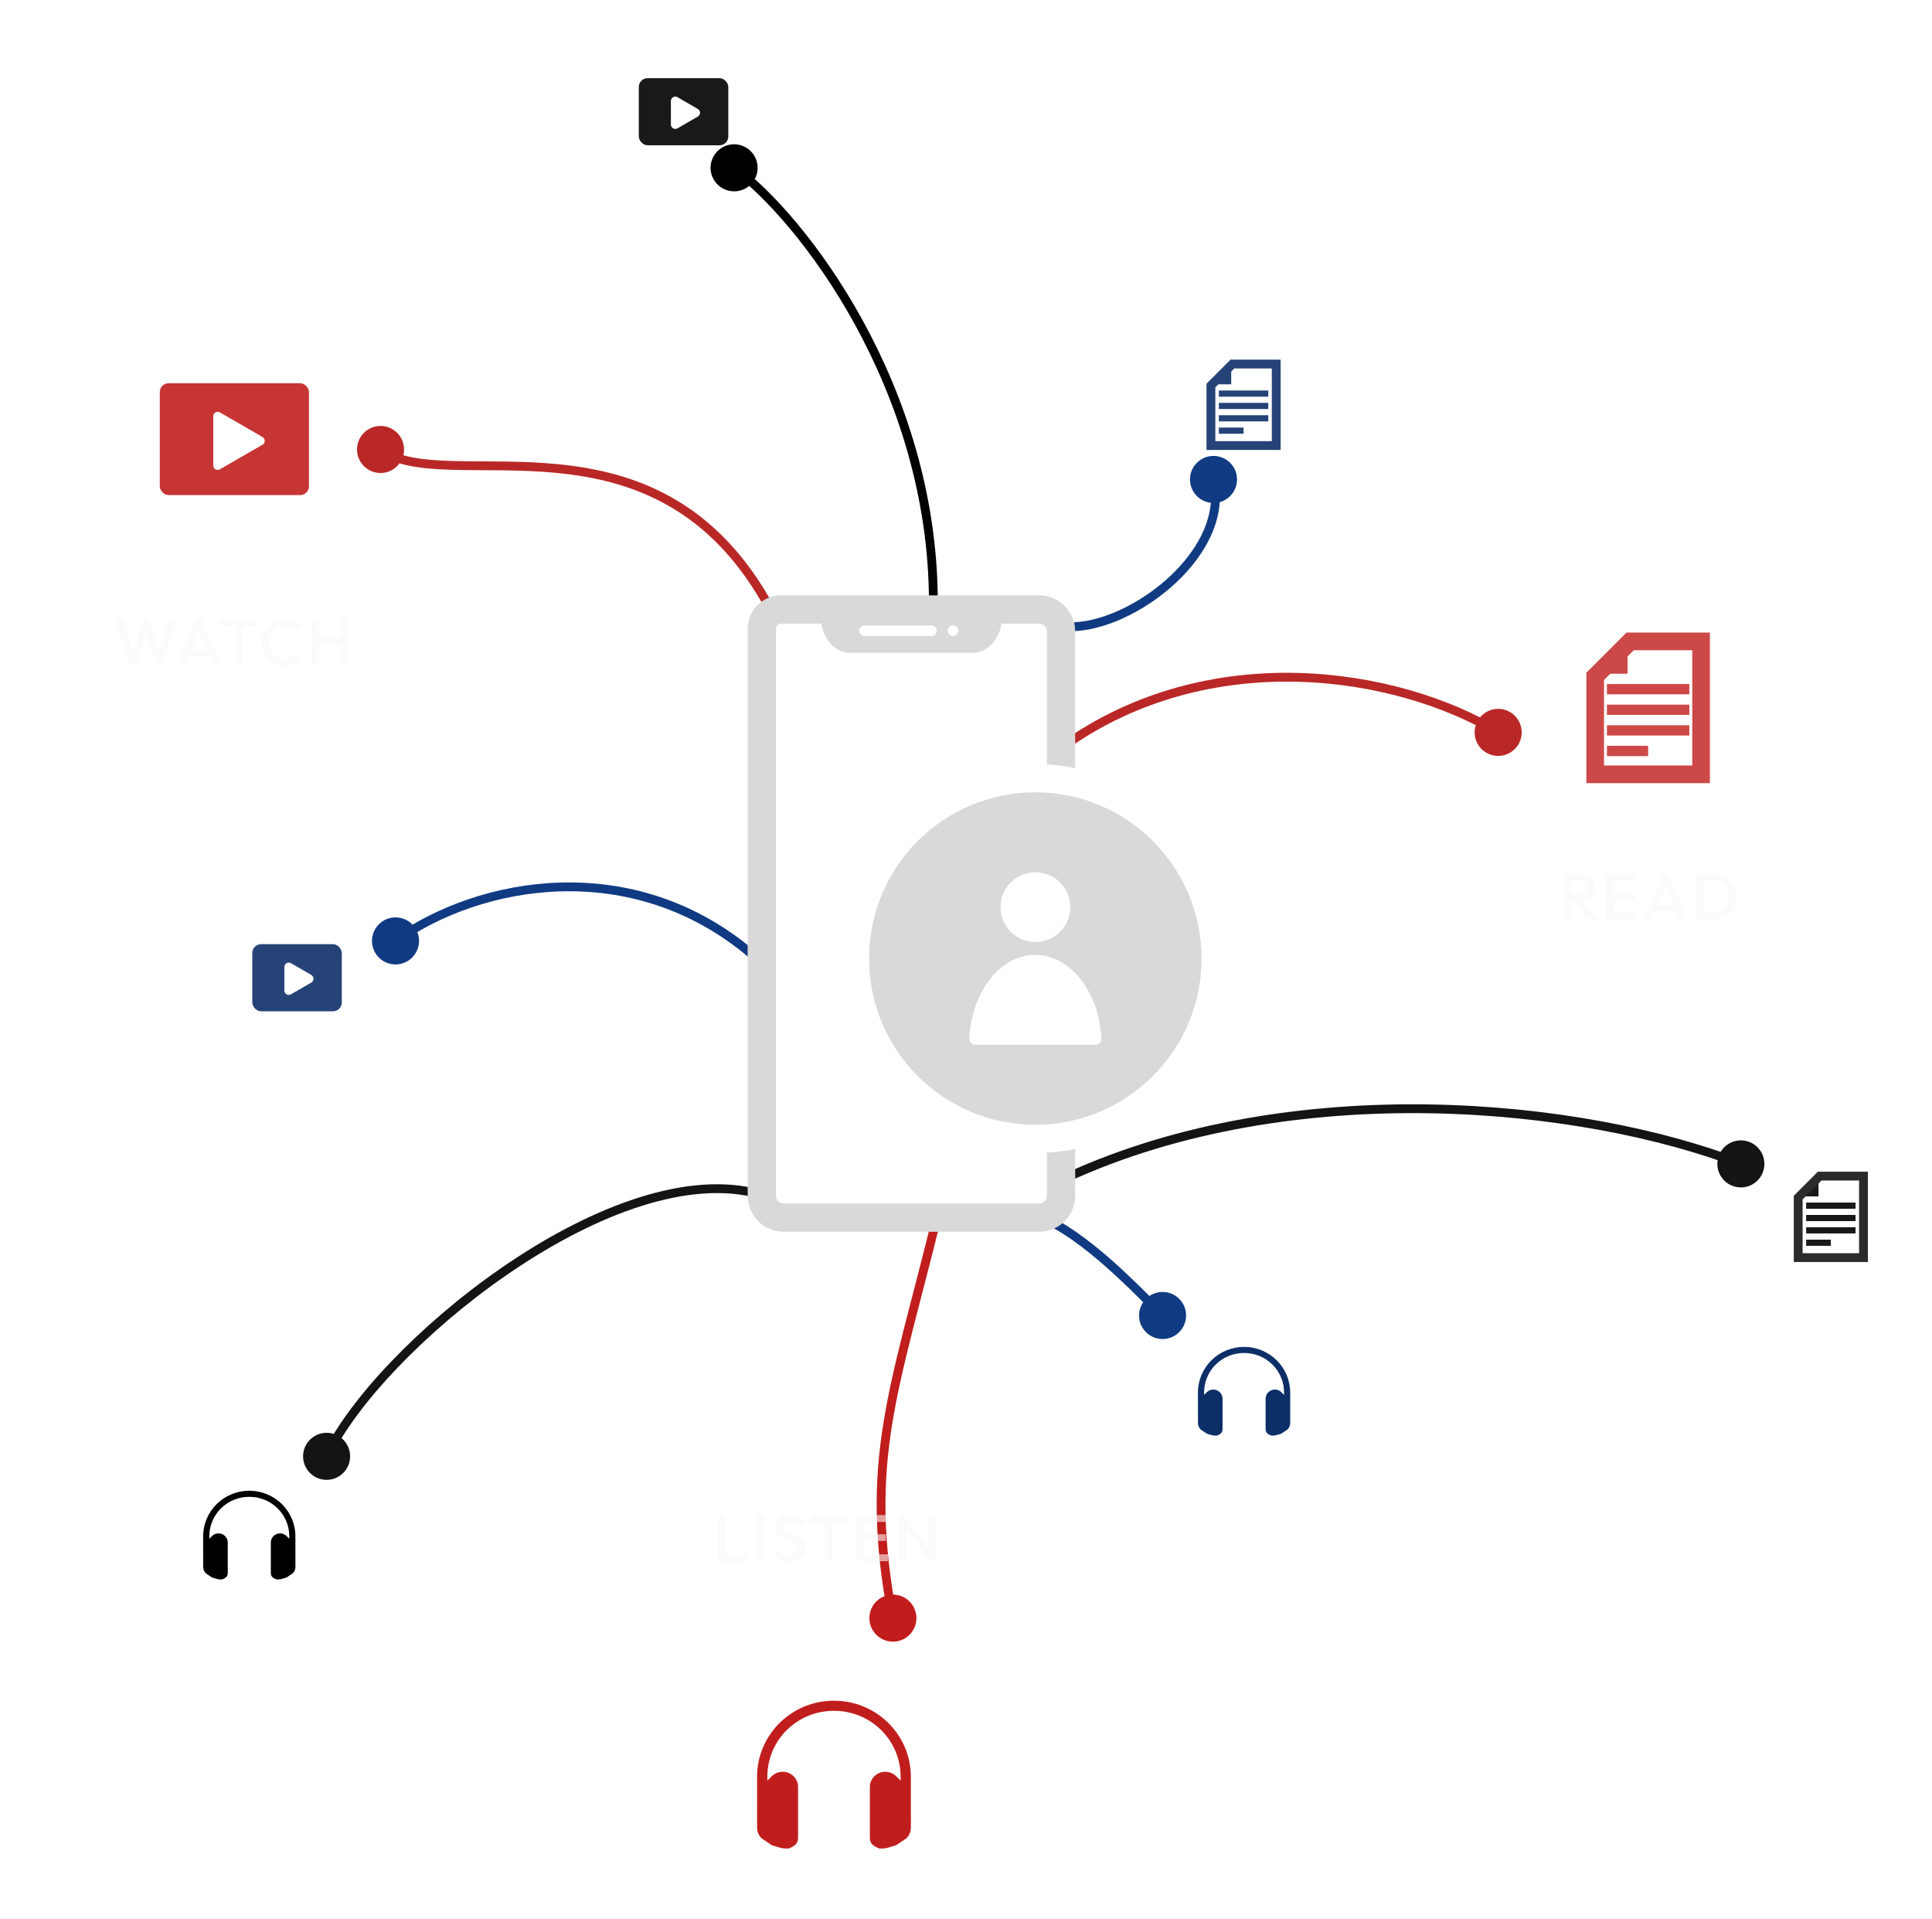 <svg width="438" height="435" viewBox="0 0 438 435" fill="none" xmlns="http://www.w3.org/2000/svg">
<circle cx="213.297" cy="210.58" r="169.144" fill="white" fill-opacity="0.08"/>
<circle cx="210.58" cy="210.58" r="210.58" fill="white" fill-opacity="0.08"/>
<circle cx="213.297" cy="210.58" r="126.348" fill="white" fill-opacity="0.08"/>
<circle opacity="0.4" cx="52.985" cy="95.101" r="33.965" fill="white"/>
<g opacity="0.9">
<g filter="url(#filter0_d_505_10741)">
<rect x="36.228" y="82.874" width="33.814" height="25.36" rx="2" fill="#C01E1D"/>
<path d="M59.525 95.073C60.192 95.458 60.192 96.42 59.525 96.805L49.845 102.394C49.179 102.779 48.345 102.298 48.345 101.528L48.345 90.35C48.345 89.58 49.179 89.099 49.845 89.484L59.525 95.073Z" fill="white"/>
</g>
</g>
<circle opacity="0.4" cx="67.25" cy="217.373" r="20.379" fill="white"/>
<g opacity="0.9">
<g filter="url(#filter1_d_505_10741)">
<rect x="57.196" y="210.037" width="20.288" height="15.216" rx="2" fill="#0D2F68"/>
<path d="M70.574 217.01C71.241 217.395 71.241 218.357 70.574 218.742L65.966 221.402C65.299 221.787 64.466 221.306 64.466 220.536L64.466 215.216C64.466 214.446 65.299 213.965 65.966 214.35L70.574 217.01Z" fill="white"/>
</g>
</g>
<circle opacity="0.4" cx="154.879" cy="21.058" r="20.379" fill="white"/>
<g opacity="0.9">
<g filter="url(#filter2_d_505_10741)">
<rect x="144.825" y="13.722" width="20.288" height="15.216" rx="2" fill="black"/>
<path d="M158.203 20.695C158.87 21.08 158.87 22.042 158.203 22.427L153.595 25.087C152.928 25.472 152.095 24.991 152.095 24.221L152.095 18.9C152.095 18.131 152.928 17.649 153.595 18.034L158.203 20.695Z" fill="white"/>
</g>
</g>
<circle opacity="0.4" cx="188.843" cy="400.103" r="33.965" fill="white"/>
<g filter="url(#filter3_d_505_10741)">
<path fill-rule="evenodd" clip-rule="evenodd" d="M189.065 381.535C179.429 381.535 171.634 389.252 171.634 398.792L171.643 410.29C171.643 411.201 171.998 412.086 172.656 412.737L174.98 414.299C177.347 415.047 177.347 415.047 178.788 415.047C179.989 414.554 180.933 414.084 180.933 412.594V401.084C180.933 399.153 179.292 397.591 177.347 397.646C176.462 397.673 175.612 398.023 174.98 398.649L173.959 399.66V398.792C173.959 390.487 180.676 383.827 189.065 383.827C197.454 383.827 204.181 390.487 204.181 398.792V399.66L203.159 398.649C202.527 398.023 201.677 397.672 200.792 397.646C198.847 397.591 197.206 399.152 197.206 401.084V412.594C197.206 414.084 198.159 414.554 199.36 415.047C200.792 415.047 200.792 415.047 203.159 414.299L205.483 412.737C206.141 412.086 206.505 411.201 206.505 410.29L206.495 398.792C206.495 389.252 198.701 381.535 189.065 381.535H189.065Z" fill="#C01E1D"/>
</g>
<circle opacity="0.4" cx="281.906" cy="312.474" r="20.379" fill="white"/>
<g filter="url(#filter4_d_505_10741)">
<path fill-rule="evenodd" clip-rule="evenodd" d="M282.039 301.334C276.257 301.334 271.581 305.964 271.581 311.688L271.586 318.587C271.586 319.133 271.799 319.664 272.193 320.055L273.588 320.992C275.008 321.441 275.008 321.441 275.873 321.441C276.594 321.145 277.16 320.863 277.16 319.969V313.063C277.16 311.904 276.175 310.967 275.008 311C274.477 311.016 273.967 311.226 273.588 311.602L272.975 312.208V311.688C272.975 306.704 277.006 302.709 282.039 302.709C287.073 302.709 291.108 306.704 291.108 311.688V312.208L290.496 311.602C290.116 311.226 289.606 311.016 289.075 311C287.908 310.967 286.924 311.904 286.924 313.063V319.969C286.924 320.863 287.495 321.145 288.216 321.441C289.075 321.441 289.075 321.441 290.496 320.992L291.89 320.055C292.284 319.664 292.503 319.133 292.503 318.587L292.497 311.688C292.497 305.964 287.821 301.334 282.039 301.334H282.039Z" fill="#0D2F68"/>
</g>
<circle opacity="0.4" cx="56.381" cy="345.08" r="20.379" fill="white"/>
<g filter="url(#filter5_d_505_10741)">
<path fill-rule="evenodd" clip-rule="evenodd" d="M56.514 333.94C50.732 333.94 46.056 338.57 46.056 344.294L46.061 351.193C46.061 351.739 46.274 352.27 46.669 352.661L48.063 353.598C49.483 354.047 49.483 354.047 50.348 354.047C51.069 353.751 51.635 353.469 51.635 352.575V345.669C51.635 344.51 50.65 343.573 49.483 343.606C48.952 343.622 48.442 343.832 48.063 344.208L47.45 344.814V344.294C47.45 339.31 51.481 335.315 56.514 335.315C61.548 335.315 65.584 339.31 65.584 344.294V344.814L64.971 344.208C64.591 343.832 64.081 343.622 63.55 343.606C62.383 343.573 61.399 344.51 61.399 345.669V352.575C61.399 353.469 61.971 353.751 62.691 354.047C63.55 354.047 63.55 354.047 64.971 353.598L66.365 352.661C66.76 352.27 66.978 351.739 66.978 351.193L66.972 344.294C66.972 338.57 62.296 333.94 56.514 333.94H56.514Z" fill="black"/>
</g>
<circle opacity="0.4" cx="373.611" cy="156.237" r="33.965" fill="white"/>
<g opacity="0.9" filter="url(#filter6_d_505_10741)">
<path d="M359.642 148.732L368.978 139.396V148.732H359.642Z" fill="#C63534"/>
<rect x="364.309" y="151.066" width="18.672" height="2.334" fill="#C63534"/>
<rect x="364.309" y="155.734" width="18.672" height="2.334" fill="#C63534"/>
<rect x="364.309" y="160.402" width="18.672" height="2.334" fill="#C63534"/>
<rect x="364.309" y="165.07" width="9.336" height="2.334" fill="#C63534"/>
<path d="M385.649 141.396V171.531H361.642V149.327L365.607 145.362L369.573 141.396H385.649Z" stroke="#C63534" stroke-width="4"/>
</g>
<circle opacity="0.4" cx="281.906" cy="87.629" r="20.379" fill="white"/>
<g opacity="0.9" filter="url(#filter7_d_505_10741)">
<path d="M273.524 83.126L279.126 77.524V83.126H273.524Z" fill="#0D2F68"/>
<rect x="276.325" y="84.526" width="11.203" height="1.4" fill="#0D2F68"/>
<rect x="276.325" y="87.326" width="11.203" height="1.4" fill="#0D2F68"/>
<rect x="276.325" y="90.127" width="11.203" height="1.4" fill="#0D2F68"/>
<rect x="276.325" y="92.928" width="5.602" height="1.4" fill="#0D2F68"/>
<path d="M289.329 78.524V97.005H274.524V83.4L276.962 80.962L279.4 78.524H289.329Z" stroke="#0D2F68" stroke-width="2"/>
</g>
<circle opacity="0.4" cx="415.047" cy="271.716" r="20.379" fill="white"/>
<g opacity="0.9" filter="url(#filter8_d_505_10741)">
<path d="M406.665 267.214L412.267 261.612V267.214H406.665Z" fill="black"/>
<rect x="409.466" y="268.614" width="11.203" height="1.4" fill="black"/>
<rect x="409.466" y="271.415" width="11.203" height="1.4" fill="black"/>
<rect x="409.466" y="274.215" width="11.203" height="1.4" fill="black"/>
<rect x="409.466" y="277.016" width="5.602" height="1.4" fill="black"/>
<path d="M422.47 262.612V281.093H407.665V267.488L410.103 265.05L412.541 262.612H422.47Z" stroke="#141414" stroke-width="2"/>
</g>
<path d="M161.093 38.04C161.093 40.986 163.481 43.374 166.426 43.374C169.372 43.374 171.76 40.986 171.76 38.04C171.76 35.095 169.372 32.707 166.426 32.707C163.481 32.707 161.093 35.095 161.093 38.04ZM165.836 38.847C173.277 44.289 184.481 56.562 193.825 73.59C203.16 90.601 210.599 112.287 210.599 136.538H212.599C212.599 111.879 205.037 89.864 195.578 72.628C186.129 55.408 174.747 42.887 167.017 37.233L165.836 38.847Z" fill="black"/>
<path d="M269.779 108.687C269.779 111.632 272.167 114.02 275.113 114.02C278.058 114.02 280.446 111.632 280.446 108.687C280.446 105.741 278.058 103.353 275.113 103.353C272.167 103.353 269.779 105.741 269.779 108.687ZM274.139 108.916C276.05 117.037 271.292 125.432 264.056 131.706C260.464 134.821 256.324 137.351 252.243 138.996C248.15 140.645 244.187 141.376 240.93 140.979L240.688 142.964C244.393 143.416 248.709 142.576 252.99 140.851C257.284 139.12 261.613 136.471 265.366 133.217C272.82 126.754 278.251 117.658 276.086 108.457L274.139 108.916Z" fill="#103B82"/>
<path d="M197.095 366.817C197.095 363.872 199.483 361.484 202.429 361.484C205.374 361.484 207.762 363.872 207.762 366.817C207.762 369.763 205.374 372.151 202.429 372.151C199.483 372.151 197.095 369.763 197.095 366.817ZM201.447 367.006C194.603 331.418 201.819 314.864 211.307 276.233L213.25 276.71C203.718 315.518 196.669 331.57 203.411 366.628L201.447 367.006Z" fill="#C01D1C"/>
<path d="M258.231 298.209C258.231 295.264 260.619 292.876 263.565 292.876C266.51 292.876 268.898 295.264 268.898 298.209C268.898 301.155 266.51 303.543 263.565 303.543C260.619 303.543 258.231 301.155 258.231 298.209ZM262.858 298.916C259.785 295.843 255.393 291.291 250.496 286.988C245.585 282.673 240.256 278.692 235.341 276.72L236.086 274.864C241.329 276.968 246.868 281.138 251.816 285.485C256.776 289.843 261.231 294.461 264.272 297.502L262.858 298.916Z" fill="#103B82"/>
<path d="M80.937 101.894C80.937 104.839 83.325 107.227 86.27 107.227C89.216 107.227 91.603 104.839 91.603 101.894C91.603 98.948 89.216 96.56 86.27 96.56C83.325 96.56 80.937 98.948 80.937 101.894ZM85.68 102.701C89.758 105.684 95.873 106.333 102.812 106.513C109.872 106.695 117.903 106.389 126.335 107.219C134.729 108.046 143.388 109.995 151.528 114.639C159.658 119.278 167.328 126.637 173.699 138.373L175.457 137.419C168.921 125.38 160.996 117.738 152.519 112.902C144.052 108.071 135.091 106.072 126.531 105.229C118.009 104.39 109.751 104.692 102.864 104.513C95.857 104.332 90.367 103.651 86.86 101.087L85.68 102.701Z" fill="#B92827"/>
<path d="M84.333 213.298C84.333 216.243 86.721 218.631 89.666 218.631C92.612 218.631 95 216.243 95 213.298C95 210.352 92.612 207.964 89.666 207.964C86.721 207.964 84.333 210.352 84.333 213.298ZM90.248 214.111C108.998 200.719 143.12 194.392 169.855 217.116L171.15 215.592C143.541 192.125 108.376 198.705 89.085 212.484L90.248 214.111Z" fill="#103B82"/>
<path d="M344.979 166.025C344.979 168.971 342.592 171.358 339.646 171.358C336.7 171.358 334.313 168.971 334.313 166.025C334.313 163.08 336.7 160.692 339.646 160.692C342.592 160.692 344.979 163.08 344.979 166.025ZM339.133 166.883C316.205 153.171 274.434 146.681 241.729 169.958L240.569 168.329C274.08 144.478 316.735 151.157 340.159 165.167L339.133 166.883Z" fill="#B92827"/>
<path d="M400.001 263.843C400.001 266.788 397.613 269.176 394.668 269.176C391.722 269.176 389.335 266.788 389.335 263.843C389.335 260.897 391.722 258.51 394.668 258.51C397.613 258.51 400.001 260.897 400.001 263.843ZM394.308 264.776C358.53 250.986 293.316 244.445 242.244 267.87L241.411 266.053C293.089 242.349 358.881 248.977 395.028 262.91L394.308 264.776Z" fill="#141414"/>
<path d="M68.71 330.135C68.71 333.081 71.097 335.469 74.043 335.469C76.989 335.469 79.376 333.081 79.376 330.135C79.376 327.19 76.989 324.802 74.043 324.802C71.097 324.802 68.71 327.19 68.71 330.135ZM74.947 330.562C80.615 318.559 96.335 301.826 114.859 289.032C124.104 282.647 133.999 277.277 143.623 273.979C153.256 270.678 162.544 269.478 170.618 271.333L171.066 269.383C162.497 267.415 152.807 268.718 142.975 272.087C133.133 275.46 123.074 280.928 113.723 287.386C95.056 300.279 79.019 317.257 73.139 329.708L74.947 330.562Z" fill="#141414"/>
<path d="M237.345 261.302V271.059C237.345 272.029 236.555 272.819 235.584 272.819H177.673C176.703 272.819 175.913 272.029 175.913 271.059V142.541C175.913 141.895 176.439 141.369 177.085 141.369H186.203C186.811 145.129 189.492 147.984 192.685 147.984H220.571C223.765 147.984 226.445 145.129 227.052 141.369H235.583C236.553 141.369 237.343 142.159 237.343 143.129V173.28C239.527 173.41 241.667 173.695 243.756 174.132V143.131C243.758 138.617 240.098 134.958 235.584 134.958H177.085C172.896 134.958 169.501 138.353 169.501 142.541V271.059C169.501 275.572 173.161 279.232 177.675 279.232H235.586C240.1 279.232 243.759 275.572 243.759 271.059V260.451C241.671 260.889 239.529 261.174 237.345 261.302ZM216.055 141.771C216.719 141.771 217.258 142.308 217.258 142.974C217.258 143.637 216.719 144.177 216.055 144.177C215.391 144.177 214.852 143.637 214.852 142.974C214.854 142.308 215.391 141.771 216.055 141.771ZM195.999 141.771H211.173C211.837 141.771 212.376 142.31 212.376 142.974C212.376 143.637 211.837 144.177 211.173 144.177H195.999C195.336 144.177 194.796 143.637 194.796 142.974C194.796 142.31 195.336 141.771 195.999 141.771Z" fill="#D9D9D9"/>
<path d="M234.712 179.609C213.898 179.609 197.027 196.48 197.027 217.293C197.027 238.106 213.898 254.977 234.712 254.977C255.525 254.977 272.396 238.106 272.396 217.293C272.396 196.48 255.523 179.609 234.712 179.609ZM234.732 197.735C239.099 197.735 242.64 201.275 242.64 205.643C242.64 210.011 239.099 213.551 234.732 213.551C230.364 213.551 226.824 210.011 226.824 205.643C226.824 201.275 230.364 197.735 234.732 197.735ZM248.317 236.849H221.107C220.306 236.849 219.689 236.17 219.731 235.369C220.29 224.804 226.784 216.469 234.712 216.469C242.64 216.469 249.134 224.804 249.693 235.369C249.734 236.17 249.118 236.849 248.317 236.849Z" fill="#D9D9D9"/>
<g opacity="0.6">
<path d="M29.639 150.803L26.202 140.342H27.89L30.252 147.694L32.553 140.342H33.749L36.05 147.694L38.411 140.342H40.1L36.663 150.803H35.467L33.151 143.465L30.834 150.803H29.639Z" fill="#FAF8F9"/>
<path d="M40.196 150.803L44.5 140.342H45.696L49.97 150.803H48.117L47.325 148.785H42.826L42.019 150.803H40.196ZM43.424 147.291H46.727L45.083 143.121L43.424 147.291Z" fill="#FAF8F9"/>
<path d="M53.264 150.803V141.911H49.857V140.342H58.39V141.911H54.983V150.803H53.264Z" fill="#FAF8F9"/>
<path d="M64.551 150.952C61.502 150.952 59.276 148.576 59.276 145.572C59.276 142.583 61.502 140.192 64.551 140.192C66.24 140.192 67.435 140.79 68.392 141.746L67.226 142.912C66.598 142.24 65.716 141.836 64.551 141.836C62.489 141.836 61.039 143.375 61.039 145.572C61.039 147.784 62.489 149.308 64.551 149.308C65.821 149.308 66.673 148.89 67.301 148.217L68.466 149.383C67.51 150.354 66.225 150.952 64.551 150.952Z" fill="#FAF8F9"/>
<path d="M70.598 150.803V140.342H72.316V144.601H77.248V140.342H78.966V150.803H77.248V146.17H72.316V150.803H70.598Z" fill="#FAF8F9"/>
</g>
<g opacity="0.6">
<path d="M354.367 208.542V198.081H358.283C360.255 198.081 361.585 199.367 361.585 201.1C361.585 202.819 360.405 203.969 358.596 204.089L362.273 208.542H360.106L356.534 204.104H356.086V208.542H354.367ZM358.208 199.576H356.086V202.684H358.193C359.254 202.684 359.867 202.101 359.867 201.13C359.867 200.263 359.254 199.576 358.208 199.576Z" fill="#FAF8F9"/>
<path d="M364.145 208.542V198.081H371.109V199.65H365.863V202.445H370.675V203.954H365.863V206.973H371.183V208.542H364.145Z" fill="#FAF8F9"/>
<path d="M372.78 208.542L377.084 198.081H378.28L382.554 208.542H380.701L379.909 206.525H375.41L374.603 208.542H372.78ZM376.008 205.03H379.311L377.667 200.861L376.008 205.03Z" fill="#FAF8F9"/>
<path d="M384.532 208.542V198.081H388.507C391.526 198.081 393.842 200.338 393.842 203.312C393.842 206.271 391.54 208.542 388.537 208.542H384.532ZM388.462 199.65H386.25V206.973H388.462C390.599 206.973 392.078 205.479 392.078 203.297C392.078 201.145 390.584 199.65 388.462 199.65Z" fill="#FAF8F9"/>
</g>
<g opacity="0.6">
<path d="M162.807 353.911V343.45H164.526V352.342H169.457V353.911H162.807Z" fill="#FAF8F9"/>
<path d="M171.621 353.911V343.45H173.34V353.911H171.621Z" fill="#FAF8F9"/>
<path d="M178.913 354.06C177.254 354.06 176.163 353.462 175.252 352.297L176.418 351.131C177 351.968 177.733 352.461 178.973 352.461C180.124 352.461 180.871 351.953 180.871 351.116C180.871 348.665 175.909 349.951 175.909 346.214C175.909 344.376 177.404 343.3 179.332 343.3C180.707 343.3 181.812 343.898 182.5 344.735L181.334 345.901C180.736 345.228 180.124 344.899 179.287 344.899C178.241 344.899 177.628 345.333 177.628 346.095C177.628 348.307 182.59 347.126 182.59 351.012C182.59 352.895 181.17 354.06 178.913 354.06Z" fill="#FAF8F9"/>
<path d="M187.079 353.911V345.019H183.671V343.45H192.205V345.019H188.797V353.911H187.079Z" fill="#FAF8F9"/>
<path d="M194.299 353.911V343.45H201.263V345.019H196.018V347.814H200.83V349.323H196.018V352.342H201.338V353.911H194.299Z" fill="#FAF8F9"/>
<path d="M203.712 353.911V343.45H204.907L210.437 350.668V343.45H212.155V353.911H210.96L205.43 346.693V353.911H203.712Z" fill="#FAF8F9"/>
</g>
<defs>
<filter id="filter0_d_505_10741" x="22.229" y="72.874" width="61.813" height="53.36" filterUnits="userSpaceOnUse" color-interpolation-filters="sRGB">
<feFlood flood-opacity="0" result="BackgroundImageFix"/>
<feColorMatrix in="SourceAlpha" type="matrix" values="0 0 0 0 0 0 0 0 0 0 0 0 0 0 0 0 0 0 127 0" result="hardAlpha"/>
<feOffset dy="4"/>
<feGaussianBlur stdDeviation="7"/>
<feComposite in2="hardAlpha" operator="out"/>
<feColorMatrix type="matrix" values="0 0 0 0 0 0 0 0 0 0 0 0 0 0 0 0 0 0 0.25 0"/>
<feBlend mode="normal" in2="BackgroundImageFix" result="effect1_dropShadow_505_10741"/>
<feBlend mode="normal" in="SourceGraphic" in2="effect1_dropShadow_505_10741" result="shape"/>
</filter>
<filter id="filter1_d_505_10741" x="43.196" y="200.037" width="48.288" height="43.216" filterUnits="userSpaceOnUse" color-interpolation-filters="sRGB">
<feFlood flood-opacity="0" result="BackgroundImageFix"/>
<feColorMatrix in="SourceAlpha" type="matrix" values="0 0 0 0 0 0 0 0 0 0 0 0 0 0 0 0 0 0 127 0" result="hardAlpha"/>
<feOffset dy="4"/>
<feGaussianBlur stdDeviation="7"/>
<feComposite in2="hardAlpha" operator="out"/>
<feColorMatrix type="matrix" values="0 0 0 0 0 0 0 0 0 0 0 0 0 0 0 0 0 0 0.25 0"/>
<feBlend mode="normal" in2="BackgroundImageFix" result="effect1_dropShadow_505_10741"/>
<feBlend mode="normal" in="SourceGraphic" in2="effect1_dropShadow_505_10741" result="shape"/>
</filter>
<filter id="filter2_d_505_10741" x="130.825" y="3.722" width="48.288" height="43.216" filterUnits="userSpaceOnUse" color-interpolation-filters="sRGB">
<feFlood flood-opacity="0" result="BackgroundImageFix"/>
<feColorMatrix in="SourceAlpha" type="matrix" values="0 0 0 0 0 0 0 0 0 0 0 0 0 0 0 0 0 0 127 0" result="hardAlpha"/>
<feOffset dy="4"/>
<feGaussianBlur stdDeviation="7"/>
<feComposite in2="hardAlpha" operator="out"/>
<feColorMatrix type="matrix" values="0 0 0 0 0 0 0 0 0 0 0 0 0 0 0 0 0 0 0.25 0"/>
<feBlend mode="normal" in2="BackgroundImageFix" result="effect1_dropShadow_505_10741"/>
<feBlend mode="normal" in="SourceGraphic" in2="effect1_dropShadow_505_10741" result="shape"/>
</filter>
<filter id="filter3_d_505_10741" x="157.634" y="371.535" width="62.87" height="61.512" filterUnits="userSpaceOnUse" color-interpolation-filters="sRGB">
<feFlood flood-opacity="0" result="BackgroundImageFix"/>
<feColorMatrix in="SourceAlpha" type="matrix" values="0 0 0 0 0 0 0 0 0 0 0 0 0 0 0 0 0 0 127 0" result="hardAlpha"/>
<feOffset dy="4"/>
<feGaussianBlur stdDeviation="7"/>
<feComposite in2="hardAlpha" operator="out"/>
<feColorMatrix type="matrix" values="0 0 0 0 0 0 0 0 0 0 0 0 0 0 0 0 0 0 0.25 0"/>
<feBlend mode="normal" in2="BackgroundImageFix" result="effect1_dropShadow_505_10741"/>
<feBlend mode="normal" in="SourceGraphic" in2="effect1_dropShadow_505_10741" result="shape"/>
</filter>
<filter id="filter4_d_505_10741" x="257.581" y="291.334" width="48.922" height="48.107" filterUnits="userSpaceOnUse" color-interpolation-filters="sRGB">
<feFlood flood-opacity="0" result="BackgroundImageFix"/>
<feColorMatrix in="SourceAlpha" type="matrix" values="0 0 0 0 0 0 0 0 0 0 0 0 0 0 0 0 0 0 127 0" result="hardAlpha"/>
<feOffset dy="4"/>
<feGaussianBlur stdDeviation="7"/>
<feComposite in2="hardAlpha" operator="out"/>
<feColorMatrix type="matrix" values="0 0 0 0 0 0 0 0 0 0 0 0 0 0 0 0 0 0 0.25 0"/>
<feBlend mode="normal" in2="BackgroundImageFix" result="effect1_dropShadow_505_10741"/>
<feBlend mode="normal" in="SourceGraphic" in2="effect1_dropShadow_505_10741" result="shape"/>
</filter>
<filter id="filter5_d_505_10741" x="32.056" y="323.94" width="48.922" height="48.107" filterUnits="userSpaceOnUse" color-interpolation-filters="sRGB">
<feFlood flood-opacity="0" result="BackgroundImageFix"/>
<feColorMatrix in="SourceAlpha" type="matrix" values="0 0 0 0 0 0 0 0 0 0 0 0 0 0 0 0 0 0 127 0" result="hardAlpha"/>
<feOffset dy="4"/>
<feGaussianBlur stdDeviation="7"/>
<feComposite in2="hardAlpha" operator="out"/>
<feColorMatrix type="matrix" values="0 0 0 0 0 0 0 0 0 0 0 0 0 0 0 0 0 0 0.25 0"/>
<feBlend mode="normal" in2="BackgroundImageFix" result="effect1_dropShadow_505_10741"/>
<feBlend mode="normal" in="SourceGraphic" in2="effect1_dropShadow_505_10741" result="shape"/>
</filter>
<filter id="filter6_d_505_10741" x="345.642" y="129.396" width="56.008" height="62.134" filterUnits="userSpaceOnUse" color-interpolation-filters="sRGB">
<feFlood flood-opacity="0" result="BackgroundImageFix"/>
<feColorMatrix in="SourceAlpha" type="matrix" values="0 0 0 0 0 0 0 0 0 0 0 0 0 0 0 0 0 0 127 0" result="hardAlpha"/>
<feOffset dy="4"/>
<feGaussianBlur stdDeviation="7"/>
<feComposite in2="hardAlpha" operator="out"/>
<feColorMatrix type="matrix" values="0 0 0 0 0 0 0 0 0 0 0 0 0 0 0 0 0 0 0.45 0"/>
<feBlend mode="normal" in2="BackgroundImageFix" result="effect1_dropShadow_505_10741"/>
<feBlend mode="normal" in="SourceGraphic" in2="effect1_dropShadow_505_10741" result="shape"/>
</filter>
<filter id="filter7_d_505_10741" x="259.524" y="67.524" width="44.805" height="48.481" filterUnits="userSpaceOnUse" color-interpolation-filters="sRGB">
<feFlood flood-opacity="0" result="BackgroundImageFix"/>
<feColorMatrix in="SourceAlpha" type="matrix" values="0 0 0 0 0 0 0 0 0 0 0 0 0 0 0 0 0 0 127 0" result="hardAlpha"/>
<feOffset dy="4"/>
<feGaussianBlur stdDeviation="7"/>
<feComposite in2="hardAlpha" operator="out"/>
<feColorMatrix type="matrix" values="0 0 0 0 0 0 0 0 0 0 0 0 0 0 0 0 0 0 0.45 0"/>
<feBlend mode="normal" in2="BackgroundImageFix" result="effect1_dropShadow_505_10741"/>
<feBlend mode="normal" in="SourceGraphic" in2="effect1_dropShadow_505_10741" result="shape"/>
</filter>
<filter id="filter8_d_505_10741" x="392.665" y="251.612" width="44.805" height="48.481" filterUnits="userSpaceOnUse" color-interpolation-filters="sRGB">
<feFlood flood-opacity="0" result="BackgroundImageFix"/>
<feColorMatrix in="SourceAlpha" type="matrix" values="0 0 0 0 0 0 0 0 0 0 0 0 0 0 0 0 0 0 127 0" result="hardAlpha"/>
<feOffset dy="4"/>
<feGaussianBlur stdDeviation="7"/>
<feComposite in2="hardAlpha" operator="out"/>
<feColorMatrix type="matrix" values="0 0 0 0 0 0 0 0 0 0 0 0 0 0 0 0 0 0 0.45 0"/>
<feBlend mode="normal" in2="BackgroundImageFix" result="effect1_dropShadow_505_10741"/>
<feBlend mode="normal" in="SourceGraphic" in2="effect1_dropShadow_505_10741" result="shape"/>
</filter>
</defs>
</svg>
